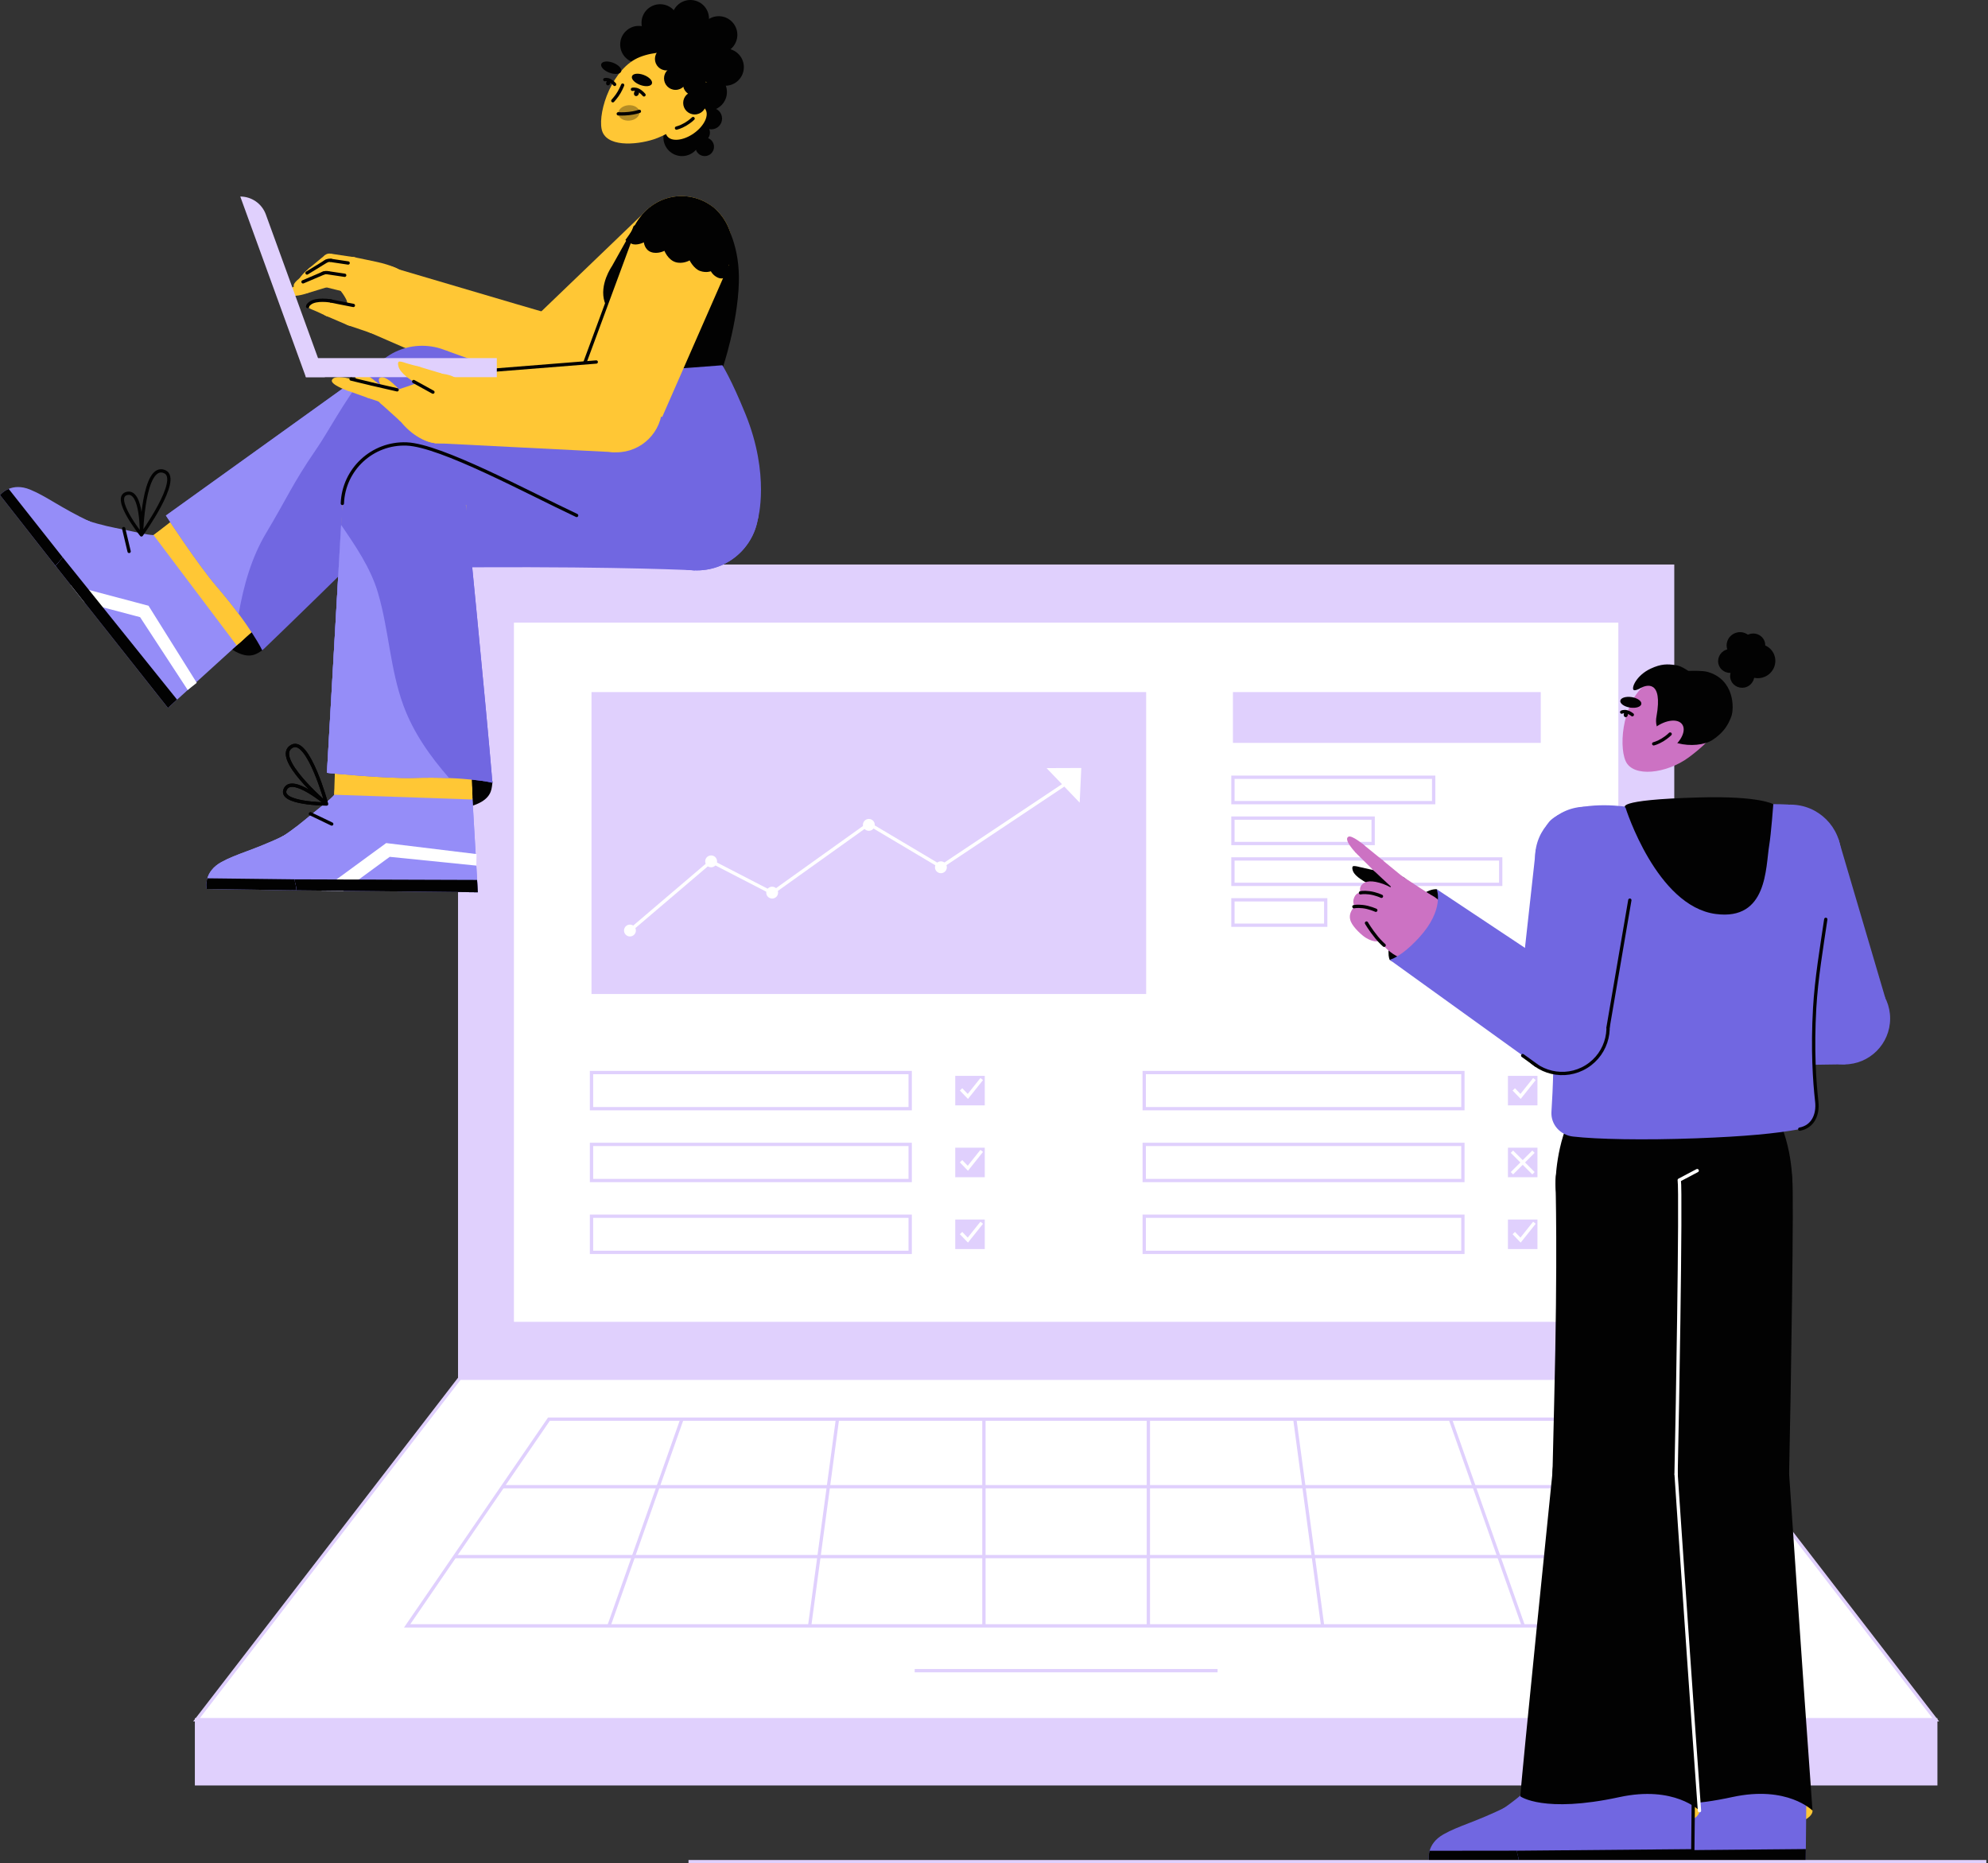 <svg xmlns="http://www.w3.org/2000/svg" id="Layer_1" viewBox="199.02 236.7 1202.96 1127.6"><rect x="199.02" y="236.7" width="1202.96" height="1127.6" fill="#333333" stroke="none"/><defs><style>.cls-1,.cls-2,.cls-3,.cls-4,.cls-5,.cls-6{fill:none;}.cls-7,.cls-8{fill:#020202;}.cls-9,.cls-10{fill:#fff;}.cls-11,.cls-12{fill:#ffc735;}.cls-13,.cls-14{fill:#cc72c3;}.cls-15,.cls-16{fill:#e0d0fd;}.cls-17{fill:#958df8;}.cls-18{fill:#7167e1;}.cls-14,.cls-10,.cls-16,.cls-12,.cls-2,.cls-3,.cls-4,.cls-5,.cls-6{stroke-width:2.00px;}.cls-14,.cls-12,.cls-2{stroke:#020202;}.cls-14,.cls-12,.cls-2,.cls-3,.cls-4{stroke-linecap:round;stroke-linejoin:round;}.cls-10,.cls-16,.cls-5{stroke:#e0d0fd;}.cls-10,.cls-16,.cls-5,.cls-6{stroke-miterlimit:10;}.cls-3,.cls-6{stroke:#fff;}.cls-4{stroke:#7167e1;}.cls-8{opacity:.3;}</style></defs><rect class="cls-16" x="477.18" y="579.32" width="733.96" height="491.47"/><rect class="cls-10" x="509.01" y="612.48" width="670.28" height="425.13"/><rect class="cls-5" x="891.4" y="885.76" width="192.83" height="21.87"/><rect class="cls-15" x="1110.49" y="886.76" width="19.87" height="19.87"/><path class="cls-9" d="m1129.36,887.76v17.87h-17.87v-17.87h17.87m2-2h-21.87v21.87h21.87v-21.87h0Z"/><polyline class="cls-6" points="1115.02 895.95 1119.13 900.21 1127.52 889.7"/><rect class="cls-5" x="891.4" y="929.24" width="192.83" height="21.87"/><rect class="cls-15" x="1110.49" y="930.24" width="19.87" height="19.87"/><path class="cls-9" d="m1129.36,931.24v17.87h-17.87v-17.87h17.87m2-2h-21.87v21.87h21.87v-21.87h0Z"/><line class="cls-6" x1="1113.91" y1="933.66" x2="1126.94" y2="946.69"/><line class="cls-6" x1="1126.94" y1="933.66" x2="1113.91" y2="946.69"/><rect class="cls-5" x="891.4" y="972.71" width="192.83" height="21.87"/><rect class="cls-15" x="1110.49" y="973.71" width="19.87" height="19.87"/><path class="cls-9" d="m1129.36,974.71v17.87h-17.87v-17.87h17.87m2-2h-21.87v21.87h21.87v-21.87h0Z"/><polyline class="cls-6" points="1115.02 982.9 1119.13 987.16 1127.52 976.65"/><rect class="cls-5" x="556.95" y="885.76" width="192.83" height="21.87"/><rect class="cls-15" x="776.04" y="886.76" width="19.87" height="19.87"/><path class="cls-9" d="m794.91,887.76v17.87h-17.87v-17.87h17.87m2-2h-21.87v21.87h21.87v-21.87h0Z"/><polyline class="cls-6" points="780.57 895.95 784.68 900.21 793.07 889.7"/><rect class="cls-5" x="556.95" y="929.24" width="192.83" height="21.87"/><rect class="cls-15" x="776.04" y="930.24" width="19.87" height="19.87"/><path class="cls-9" d="m794.91,931.24v17.87h-17.87v-17.87h17.87m2-2h-21.87v21.87h21.87v-21.87h0Z"/><polyline class="cls-6" points="780.57 939.42 784.68 943.69 793.07 933.17"/><rect class="cls-5" x="556.95" y="972.71" width="192.83" height="21.87"/><rect class="cls-15" x="776.04" y="973.71" width="19.87" height="19.87"/><path class="cls-9" d="m794.91,974.71v17.87h-17.87v-17.87h17.87m2-2h-21.87v21.87h21.87v-21.87h0Z"/><polyline class="cls-6" points="780.57 982.9 784.68 987.16 793.07 976.65"/><rect class="cls-15" x="556.95" y="655.52" width="335.62" height="182.7"/><polyline class="cls-6" points="580.21 799.82 629.33 757.96 666.29 777.06 724.77 735.25 768.46 761.23 844.16 710.76"/><circle class="cls-9" cx="580.21" cy="799.82" r="3.59"/><circle class="cls-9" cx="629.33" cy="757.96" r="3.59"/><circle class="cls-9" cx="666.26" cy="776.88" r="3.59"/><circle class="cls-9" cx="724.77" cy="735.88" r="3.59"/><circle class="cls-9" cx="768.37" cy="761.54" r="3.59"/><polygon class="cls-9" points="852.35 722.43 832.32 701.53 853.32 701.45 852.35 722.43"/><rect class="cls-15" x="945.08" y="655.52" width="186.27" height="30.75"/><rect class="cls-5" x="945.08" y="707.05" width="121.46" height="15.38"/><rect class="cls-5" x="945.08" y="731.78" width="84.85" height="15.38"/><rect class="cls-5" x="945.08" y="756.5" width="162.03" height="15.38"/><rect class="cls-5" x="945.08" y="781.23" width="56.15" height="15.38"/><polygon class="cls-10" points="1370.38 1277.44 317.93 1277.44 477.18 1070.78 1211.13 1070.78 1370.38 1277.44"/><rect class="cls-16" x="317.93" y="1277.44" width="1052.45" height="38.75"/><line class="cls-10" x1="752.52" y1="1247.72" x2="935.79" y2="1247.72"/><polygon class="cls-10" points="1242.92 1220.61 445.39 1220.61 531.19 1095.51 1157.12 1095.51 1242.92 1220.61"/><line class="cls-10" x1="503.14" y1="1136.4" x2="1185.32" y2="1136.4"/><line class="cls-10" x1="474.13" y1="1178.7" x2="1215.55" y2="1178.7"/><line class="cls-10" x1="611.68" y1="1095.51" x2="567.51" y2="1220.61"/><line class="cls-10" x1="705.78" y1="1095.51" x2="688.95" y2="1220.61"/><line class="cls-10" x1="794.4" y1="1095.51" x2="794.4" y2="1220.61"/><line class="cls-10" x1="1076.63" y1="1095.51" x2="1120.8" y2="1220.61"/><line class="cls-10" x1="982.53" y1="1095.51" x2="999.36" y2="1220.61"/><line class="cls-10" x1="893.91" y1="1095.51" x2="893.91" y2="1220.61"/><circle id="C" class="cls-11" cx="430.2" cy="418.22" r="21.11"/><polygon class="cls-11" points="429.78 399.32 414.38 401.9 415.16 410.63 430.66 409.53 429.78 399.32"/><circle id="C-2" class="cls-11" cx="430.48" cy="404.37" r="5.16"/><path class="cls-11" d="m442.47,401.04s-3.42-2.81-12.59-5.17c-2.91-.75-16.71-3.56-16.71-3.56l-9.69,18.27s6.01,7.02,5.75,9.99c-.14,1.62-1.75,8.08.07,12.86l14.16,4.8,19-37.19Z"/><circle id="C-3" class="cls-11" cx="388.37" cy="401.5" r="3.39"/><path class="cls-11" d="m390.3,404.29s-7.82,5.72-10.22,3.1c-1.84-2.01,6.12-8.48,6.12-8.48l4.1,5.38Z"/><circle id="C-4" class="cls-11" cx="398.28" cy="394.18" r="4.04"/><polygon class="cls-11" points="395.76 391.02 391.47 394.56 386.2 398.91 390.3 404.29 396.04 400.5 400.35 397.66 395.76 391.02"/><circle id="C-5" class="cls-11" cx="412.36" cy="396.94" r="4.75"/><polygon class="cls-11" points="413.18 392.31 408.56 391.63 398.97 390.2 397.17 398.07 404.13 399.79 411.06 401.5 413.18 392.31"/><circle id="C-6" class="cls-11" cx="386.75" cy="405.02" r="3.68"/><path class="cls-11" d="m388.4,408.31s-9.27,4.99-11.47,1.81c-1.68-2.44,7.86-8.21,7.86-8.21l3.61,6.41Z"/><circle id="C-7" class="cls-11" cx="398.51" cy="398.63" r="4.39"/><path id="C-8" class="cls-12" d="m402.56,396.92c-.94-2.24-3.52-3.29-5.75-2.35-2.24.94-3.29,3.52-2.35,5.75"/><polygon class="cls-11" points="396.26 394.85 391.12 398.02 384.8 401.9 388.4 408.31 395.15 405.09 400.22 402.68 396.26 394.85"/><polyline class="cls-12" points="396.26 394.85 391.12 398.02 384.8 401.9"/><circle id="C-9" class="cls-11" cx="413.81" cy="401.62" r="5.16"/><polygon class="cls-11" points="414.7 396.6 409.68 395.85 399.26 394.3 397.3 402.85 404.87 404.72 412.39 406.59 414.7 396.6"/><line class="cls-12" x1="409.68" y1="395.85" x2="399.26" y2="394.3"/><circle id="C-10" class="cls-11" cx="383.84" cy="410.63" r="3.68"/><path class="cls-11" d="m385,414.13s-9.91,3.55-11.61.08c-1.3-2.66,8.99-6.95,8.99-6.95l2.61,6.87Z"/><circle id="C-11" class="cls-11" cx="396.43" cy="406.05" r="4.39"/><path id="C-12" class="cls-12" d="m400.69,404.97c-.6-2.35-2.99-3.77-5.34-3.18s-3.77,2.99-3.18,5.34"/><polygon class="cls-11" points="394.77 401.98 389.21 404.35 382.38 407.26 385 414.13 392.15 411.95 397.51 410.31 394.77 401.98"/><polyline class="cls-12" points="394.77 401.98 389.21 404.35 382.38 407.26"/><circle id="C-13" class="cls-11" cx="411.73" cy="409.05" r="5.16"/><polygon class="cls-11" points="412.62 404.03 407.6 403.28 397.18 401.73 395.22 410.28 402.79 412.15 410.31 414.01 412.62 404.03"/><line class="cls-12" x1="407.6" y1="403.28" x2="397.18" y2="401.73"/><circle id="C-14" class="cls-11" cx="398.41" cy="423.56" r="4.8"/><path id="C-15" class="cls-12" d="m402.76,425.57c1.11-2.41.06-5.26-2.35-6.37-2.41-1.11-5.26-.06-6.37,2.35"/><path class="cls-11" d="m396.36,427.9s-5.52-2.7-7.65-3.52c-.97-.37-3.53-1.35-3.55-2.17-.02-.7.67-1.35,1.49-1.99,3.78-2.95,12.43-1.42,12.43-1.42l-2.71,9.1Z"/><path class="cls-12" d="m385.16,422.21c-.02-.7.67-1.35,1.49-1.99,3.78-2.95,12.43-1.42,12.43-1.42"/><circle id="C-16" class="cls-11" cx="411.9" cy="427.73" r="6.26"/><polygon class="cls-11" points="412.85 421.54 408.59 420.7 399.81 418.97 396.29 427.84 409.31 433.43 412.85 421.54"/><polyline class="cls-12" points="412.85 421.54 408.59 420.7 399.81 418.97"/><polygon class="cls-11" points="542.22 429.68 523.07 424.1 510.91 420.56 440.41 399.75 422.07 437.67 523.61 481.88 542.22 429.68"/><circle id="C-17" class="cls-11" cx="534.24" cy="456.28" r="27.77"/><polygon class="cls-11" points="551.85 477.75 632.46 408.38 591.28 363.01 514.93 436.34 551.85 477.75"/><circle id="C-18" class="cls-11" cx="611.42" cy="386.07" r="30.67"/><path class="cls-7" d="m564.89,419.48c2.9,8.91,8.43,13.61,8.43,13.61l10.31,29.95,52.7-3.75s9.08-26.65,9.78-51.66c.58-20.62-6.26-34.91-12.53-42.48-4.28-5.16-12.05-8.57-19.4-9.32-2.87-.29-4.69-.13-6.71.15-10.48,1.42-19.13,7.78-24.1,16.68l-13.86,24.77-.21.38s-7.85,11.1-4.41,21.69Z"/><circle id="C-19" class="cls-7" cx="610" cy="461.39" r="26.42"/><path class="cls-7" d="m309.02,596.73c-6.97-9.65-28.92-29.85-17.08-36.21,11.84-6.37,36.34-5.34,52.03,16.22,15.69,21.56,18.64,50.83,13.76,53.55-4.88,2.72-14.36,13.96-48.72-33.56Z"/><path class="cls-17" d="m256.7,581.72c-7.55,5.92-18.43,4.64-24.39-2.95-5.92-7.55-4.6-18.47,2.95-24.39,7.55-5.92,18.47-4.6,24.39,2.95,5.92,7.55,4.6,18.47-2.95,24.39Z"/><path class="cls-17" d="m263.01,571.47c.96-4.8-.1-9.98-3.36-14.14-5.92-7.55-16.84-8.87-24.39-2.95-.16.12-.55.2-.47.38,8.92,18.2,25.68,16.91,28.21,16.71Z"/><path id="C-20" class="cls-17" d="m252.61,576.51c-4.67,3.66-11.4,2.87-15.08-1.82-3.66-4.67-2.84-11.42,1.82-15.08,4.67-3.66,11.42-2.84,15.08,1.82,3.66,4.67,2.84,11.42-1.82,15.08Z"/><path class="cls-17" d="m232.75,578.92c-.08.06-.14.11-.2.15l-33.53-42.75s1.78-2.33,5.25-3.77c3.05-1.27,7.41-1.86,13.01.44,9.96,4.08,17.67,10.55,36.6,19.6-2.52,3.45-11.18,14.86-16.77,21.55-1.98,2.38-3.57,4.15-4.36,4.78Z"/><path class="cls-7" d="m232.75,578.92c-.08.06-.14.11-.2.15l-33.53-42.75s1.78-2.33,5.25-3.77l32.84,41.59c-1.98,2.38-3.57,4.15-4.36,4.78Z"/><circle id="C-21" class="cls-11" cx="317.23" cy="593.77" r="41.77"/><path class="cls-17" d="m342.94,626.69l-42.29,38.44-50.52-63.85-8.28-10.47-9.3-11.75c2.32-1.48,18.67-24.92,18.66-27.53,9.45,3.17,16.48,4.41,22.03,5.54,8.73,1.78,14.18,3.23,18.7,3.45,9.46.45,51,66.17,51,66.17Z"/><polygon class="cls-9" points="318.08 649.92 312.61 654.26 283.79 610.18 250.13 601.28 241.85 590.81 288.89 603.27 318.08 649.92"/><line class="cls-2" x1="277.15" y1="570.4" x2="273.87" y2="556.57"/><path class="cls-7" d="m236.91,573.88c-2.08,2.76-3.73,4.78-4.36,5.18l9.3,11.75,8.28,10.47,50.52,63.85,5.5-5.06-69.24-86.18Z"/><path class="cls-2" d="m284.6,560.39s24.32-33.75,14.11-38.24c-13.03-5.72-14.11,38.24-14.11,38.24,0,0,.62-27.42-8.79-25.08-9.41,2.35,8.79,25.08,8.79,25.08h0Z"/><circle class="cls-1" cx="317.23" cy="593.77" r="41.77"/><circle id="C-22" class="cls-18" cx="454.45" cy="483.4" r="37.45"/><path class="cls-11" d="m291.94,560.52c47.48-37.08,140.1-107.13,140.1-107.13l46.33,58.85s-45.9,36.5-113.45,95.23c-7.41,6.44-15.02,13.07-22.7,19.78l-50.28-66.73Z"/><path class="cls-18" d="m357.74,630.29c33.23-31.76,120.63-118.05,120.63-118.05,0,0-10.18-16.44-20.33-29.64-12.17-15.83-26-29.21-26-29.21l-132.65,95.29s19.34,29.59,30.52,42.64c21.12,24.63,27.82,38.98,27.82,38.98Z"/><path class="cls-17" d="m360.22,558.99c12.08-20.17,16.29-30.29,29.55-49.52,8.85-12.84,15.14-26.39,31.68-48.47l-122.06,87.68s19.34,29.59,30.52,42.64c5.42,6.32,9.88,11.95,13.53,16.85,3.03-17.2,7.69-34,16.77-49.17Z"/><circle id="C-23" class="cls-18" cx="620.7" cy="544.42" r="37.45"/><path class="cls-18" d="m445.48,505.39c51.77-.1,171.86.49,177.82,1.67l-3.69,74.8s-42.36-2.28-131.87-1.86c-9.82.05-35.76.1-45.96.17l3.7-74.79Z"/><path class="cls-17" d="m395.69,758.38c-.14,9.59-7.98,17.25-17.63,17.11-9.59-.15-17.25-8.04-17.11-17.63.15-9.59,8.04-17.25,17.63-17.11,9.59.15,17.25,8.04,17.11,17.63Z"/><path class="cls-17" d="m391.69,747.03c-3.13-3.77-7.82-6.21-13.11-6.29-9.59-.15-17.49,7.51-17.63,17.11,0,.2-.19.56,0,.6,19.76,4.51,29.3-9.33,30.73-11.42Z"/><path id="C-24" class="cls-17" d="m389.06,758.28c-.09,5.93-4.94,10.67-10.91,10.58-5.93-.09-10.67-4.97-10.58-10.91.09-5.93,4.97-10.67,10.91-10.58,5.93.09,10.67,4.97,10.58,10.91Z"/><path class="cls-17" d="m378.45,775.23c0,.1,0,.18-.01.25l-54.32-.81s-.69-2.85.37-6.45c.93-3.17,3.22-6.93,8.52-9.84,9.44-5.18,19.32-7.1,38.26-16.13,1.1,4.13,4.52,18.04,6.21,26.59.6,3.03.98,5.39.97,6.4Z"/><path class="cls-7" d="m378.45,775.23c0,.1,0,.18-.01.25l-54.32-.81s-.69-2.85.37-6.45l52.99.62c.6,3.03.98,5.39.97,6.4Z"/><path class="cls-7" d="m440.26,727.14c-11.89-.64-41.39,3.71-38.89-9.5,2.5-13.21,18.71-31.61,45.34-30.25,26.63,1.36,51.24,17.47,50.28,22.98-.96,5.5,1.82,19.95-56.73,16.77Z"/><circle id="C-25" class="cls-11" cx="443.12" cy="718.9" r="41.77"/><path class="cls-17" d="m484.89,719.61l3.29,57.05-81.42-.87-13.34-.15-14.98-.16c.3-2.73-7.64-30.19-9.67-31.82,8.41-5.35,13.79-10.04,18.16-13.64,6.87-5.67,11.43-8.99,14.44-12.37,6.3-7.08,83.52,1.97,83.52,1.97Z"/><polygon class="cls-9" points="487.32 753.55 487.25 760.53 434.85 755.22 406.76 775.79 393.42 775.64 432.69 746.9 487.32 753.55"/><line class="cls-2" x1="399.75" y1="735.36" x2="386.93" y2="729.21"/><path class="cls-7" d="m377.15,768.83c.84,3.35,1.37,5.91,1.28,6.65l14.98.16,13.34.15,81.42.87-.48-7.46-110.55-.36Z"/><path class="cls-2" d="m396.66,723.27s-10.95-40.14-20.86-35.02c-12.65,6.53,20.86,35.02,20.86,35.02,0,0-20.93-17.73-25.02-8.94-4.09,8.79,25.02,8.94,25.02,8.94h0Z"/><circle class="cls-1" cx="443.12" cy="718.9" r="41.77"/><circle id="C-26" class="cls-18" cx="443.61" cy="542.79" r="37.45"/><path class="cls-11" d="m401.37,717.64c1.03-60.23,4.82-176.3,4.82-176.3l74.89.99s-.49,58.64,2.69,148.1c.35,9.81.72,19.9,1.11,30.09l-83.51-2.88Z"/><path class="cls-18" d="m496.99,710.37c-3.79-45.81-15.91-168.03-15.91-168.03,0,0-19.18-2.43-35.83-2.84-19.97-.49-39.06,1.84-39.06,1.84l-9.34,163.06s35.16,3.57,52.34,3.08c32.44-.93,47.8,2.88,47.8,2.88Z"/><path class="cls-17" d="m443.12,663.6c-8.09-22.07-8.78-45.8-15.4-68.2-4.42-14.96-13.45-28.14-22.28-41.04l-8.59,150.04s35.16,3.57,52.34,3.08c8.32-.24,15.51-.16,21.61.08-11.46-13.17-21.6-27.37-27.68-43.96Z"/><circle id="C-27" class="cls-18" cx="620.7" cy="544.42" r="37.45"/><path class="cls-18" d="m468.78,448.79c48.79,17.3,161.71,58.2,166.93,61.31l-28.61,69.21s-39.13-16.38-123.58-46.05c-9.26-3.25-33.72-11.92-43.35-15.28l28.61-69.2Z"/><path class="cls-17" d="m395.69,758.38c-.14,9.59-7.98,17.25-17.63,17.11-9.59-.15-17.25-8.04-17.11-17.63.15-9.59,8.04-17.25,17.63-17.11,9.59.15,17.25,8.04,17.11,17.63Z"/><path class="cls-17" d="m391.69,747.03c-3.13-3.77-7.82-6.21-13.11-6.29-9.59-.15-17.49,7.51-17.63,17.11,0,.2-.19.56,0,.6,19.76,4.51,29.3-9.33,30.73-11.42Z"/><path id="C-28" class="cls-17" d="m389.06,758.28c-.09,5.93-4.94,10.67-10.91,10.58-5.93-.09-10.67-4.97-10.58-10.91.09-5.93,4.97-10.67,10.91-10.58,5.93.09,10.67,4.97,10.58,10.91Z"/><path class="cls-17" d="m378.45,775.23c0,.1,0,.18-.01.25l-54.32-.81s-.69-2.85.37-6.45c.93-3.17,3.22-6.93,8.52-9.84,9.44-5.18,19.32-7.1,38.26-16.13,1.1,4.13,4.52,18.04,6.21,26.59.6,3.03.98,5.39.97,6.4Z"/><path class="cls-7" d="m378.45,775.23c0,.1,0,.18-.01.25l-54.32-.81s-.69-2.85.37-6.45l52.99.62c.6,3.03.98,5.39.97,6.4Z"/><circle id="C-29" class="cls-11" cx="443.12" cy="718.9" r="41.77"/><path class="cls-17" d="m484.89,719.61l3.29,57.05-81.42-.87-13.34-.15-14.98-.16c.3-2.73-7.64-30.19-9.67-31.82,8.41-5.35,13.79-10.04,18.16-13.64,6.87-5.67,11.43-8.99,14.44-12.37,6.3-7.08,83.52,1.97,83.52,1.97Z"/><polygon class="cls-9" points="487.32 753.55 487.25 760.53 434.85 755.22 406.76 775.79 393.42 775.64 432.69 746.9 487.32 753.55"/><line class="cls-2" x1="399.75" y1="735.36" x2="386.93" y2="729.21"/><path class="cls-7" d="m377.15,768.83c.84,3.35,1.37,5.91,1.28,6.65l14.98.16,13.34.15,81.42.87-.48-7.46-110.55-.36Z"/><path class="cls-2" d="m396.66,723.27s-10.95-40.14-20.86-35.02c-12.65,6.53,20.86,35.02,20.86,35.02,0,0-20.93-17.73-25.02-8.94-4.09,8.79,25.02,8.94,25.02,8.94h0Z"/><circle class="cls-1" cx="443.12" cy="718.9" r="41.77"/><circle id="C-30" class="cls-18" cx="443.61" cy="542.79" r="37.45"/><path class="cls-11" d="m401.37,717.64c1.03-60.23,4.82-176.3,4.82-176.3l74.89.99s-.49,58.64,2.69,148.1c.35,9.81.72,19.9,1.11,30.09l-83.51-2.88Z"/><path class="cls-18" d="m496.99,710.37c-3.79-45.81-15.91-168.03-15.91-168.03,0,0-19.18-2.43-35.83-2.84-19.97-.49-39.06,1.84-39.06,1.84l-9.34,163.06s35.16,3.57,52.34,3.08c32.44-.93,47.8,2.88,47.8,2.88Z"/><path class="cls-17" d="m443.12,663.6c-8.09-22.07-8.78-45.8-15.4-68.2-4.42-14.96-13.45-28.14-22.28-41.04l-8.59,150.04s35.16,3.57,52.34,3.08c8.32-.24,15.51-.16,21.61.08-11.46-13.17-21.6-27.37-27.68-43.96Z"/><circle id="C-31" class="cls-1" cx="610" cy="461.39" r="26.42"/><path class="cls-18" d="m657.62,550.95s7.51-26.71-7.48-63.61c-8.68-21.37-14.02-29.6-14.02-29.6l-52.53,4s-1.26,11.85-1.02,37.38c.24,26.06.73,43.47.73,43.47l74.33,8.36Z"/><circle class="cls-1" cx="443.61" cy="542.79" r="37.45"/><path class="cls-2" d="m547.95,548.63c-30.01-14.12-82.23-42.47-102.9-43.26-20.67-.8-38.07,15.31-38.87,35.98"/><g id="Artwork_4"><circle id="C-32" class="cls-7" cx="598.56" cy="307.18" r="7.19"/><circle class="cls-7" cx="626.85" cy="282.12" r="11.27"/><circle class="cls-7" cx="611.4" cy="275.97" r="11.27"/><circle class="cls-7" cx="627.62" cy="292.39" r="11.27"/><circle class="cls-7" cx="612.72" cy="304.29" r="11.27"/><circle class="cls-7" cx="598.82" cy="261.2" r="11.27"/><circle class="cls-7" cx="585.57" cy="263.64" r="11.27"/><circle class="cls-7" cx="572.29" cy="307.54" r="5.63"/><circle class="cls-7" cx="611.72" cy="319.89" r="11.27"/><circle class="cls-7" cx="622.47" cy="268.02" r="11.27"/><circle class="cls-7" cx="637.87" cy="277.33" r="11.27"/><circle class="cls-7" cx="616.78" cy="247.97" r="11.27"/><circle class="cls-7" cx="633.93" cy="257.77" r="11.27"/><circle class="cls-7" cx="598.47" cy="250.52" r="11.27"/><circle class="cls-7" cx="622.99" cy="316.97" r="5.63"/><circle class="cls-7" cx="625.45" cy="325.53" r="5.63"/><circle class="cls-7" cx="629.44" cy="308.45" r="6.52"/><circle class="cls-7" cx="611.47" cy="262.65" r="9.91"/><path class="cls-11" d="m629.89,285.35c-3.48-15.68-26.95-20.7-43.65-14.14-16.7,6.56-25.41,32.69-23.16,43.65,2.25,10.96,20.49,9.73,31.56,6.15,11.07-3.59,38.73-19.98,35.25-35.66Z"/><ellipse class="cls-7" cx="584.16" cy="292.95" rx="1.9" ry="1.48" transform="translate(102.58 734.71) rotate(-69.16)"/><path class="cls-2" d="m588.72,294.12s-1.42-1.82-3.41-2.82c-1.89-.95-3.59-.54-3.59-.54"/><ellipse class="cls-7" cx="567.07" cy="286.78" rx="1.61" ry="1.26" transform="translate(97.35 714.76) rotate(-69.16)"/><path class="cls-2" d="m570.95,287.77s-1.21-1.55-2.9-2.4-3.05-.46-3.05-.46"/><path class="cls-2" d="m575.79,288.22s-.72,1.84-2.1,4.3c-1.38,2.46-3.84,5.15-3.84,5.15"/><ellipse class="cls-7" cx="587.48" cy="285.08" rx="3.21" ry="6.44" transform="translate(112.98 733.7) rotate(-69.28)"/><ellipse class="cls-7" cx="568.87" cy="277.69" rx="3.21" ry="6.44" transform="translate(107.88 711.51) rotate(-69.28)"/><ellipse class="cls-8" cx="579.56" cy="305.04" rx="6.44" ry="4.67" transform="translate(-23.63 49.88) rotate(-4.83)"/><path class="cls-2" d="m585.92,304.08s-2.77.96-6.36,1.33c-3.59.38-6.42.17-6.42.17"/><ellipse class="cls-11" cx="614.2" cy="310.8" rx="14.14" ry="8.04" transform="translate(-66.98 409.96) rotate(-35.12)"/><path class="cls-2" d="m618.42,308.45s-1.76,1.76-4.7,3.5c-2.86,1.69-5.34,2.27-5.34,2.27"/><circle class="cls-7" cx="619.39" cy="298.99" r="6.97"/><circle class="cls-7" cx="627.62" cy="293.39" r="6.97"/><circle class="cls-7" cx="630.19" cy="280.64" r="6.97"/><circle class="cls-7" cx="622.47" cy="276.87" r="6.97"/><circle class="cls-7" cx="612.31" cy="277.69" r="6.97"/><circle class="cls-7" cx="619.27" cy="287.61" r="6.97"/><circle class="cls-7" cx="607.8" cy="284.12" r="6.97"/><circle class="cls-7" cx="609.83" cy="273.67" r="6.97"/><circle class="cls-7" cx="615.58" cy="270.72" r="6.97"/><circle class="cls-7" cx="602.3" cy="272.35" r="6.97"/></g><circle id="C-33" class="cls-7" cx="611.42" cy="386.07" r="30.67"/><polygon class="cls-11" points="599.72 489.04 640.09 396.96 583.24 374.11 546.55 473.41 599.72 489.04"/><path class="cls-7" d="m640.26,396.25l-1.73,8.02s-2.36,1.82-5.33.36c-2.97-1.46-4.02-3.79-4.02-3.79,0,0-2.77,1.15-6.55-.17-3.78-1.31-6.32-6.39-6.32-6.39,0,0-4.25,2.48-8.71.99-4.46-1.49-6.53-6.79-6.53-6.79,0,0-4.07,2.17-8.05.77-3.98-1.39-4.4-5.9-4.4-5.9,0,0-4.24,2.19-7.33.88-3.09-1.32-3.82-2.29-3.82-2.29l5.87-8.23s15.94,2.11,33.39,9.7c17.45,7.59,23.52,12.84,23.52,12.84Z"/><line class="cls-12" x1="583.24" y1="374.11" x2="546.55" y2="473.41"/><polygon class="cls-11" points="569.94 454.96 550.06 456.58 537.43 457.6 509.3 459.6 499.73 460.28 464.82 462.77 462.05 504.85 510.52 507.3 550.14 509.3 571.16 510.36 569.94 454.96"/><line class="cls-12" x1="559.82" y1="455.77" x2="471.7" y2="462.79"/><circle id="C-34" class="cls-11" cx="571.97" cy="482.66" r="27.77"/><polygon class="cls-11" points="441.12 491.49 429.53 481.02 434.89 474.08 447.36 483.36 441.12 491.49"/><circle id="C-35" class="cls-11" cx="444.43" cy="487.61" r="5.16"/><circle id="C-36" class="cls-11" cx="432.4" cy="477.7" r="4.39"/><polygon class="cls-11" points="429.43 480.94 419.64 471.69 424.48 466.15 434.89 474.08 429.43 480.94"/><circle id="C-37" class="cls-11" cx="422.18" cy="469.03" r="3.68"/><path class="cls-11" d="m424.48,466.15s-8.06-6.77-10.86-4.11c-2.14,2.04,6.02,9.65,6.02,9.65l4.84-5.54Z"/><polygon class="cls-11" points="452.23 498.13 442.09 486.27 448.3 480.07 459.47 490.88 452.23 498.13"/><circle id="C-38" class="cls-11" cx="456.02" cy="494.71" r="5.16"/><circle id="C-39" class="cls-11" cx="445.36" cy="483.34" r="4.39"/><polygon class="cls-11" points="442 486.17 433.48 475.74 438.99 470.87 448.3 480.07 442 486.17"/><circle id="C-40" class="cls-11" cx="436.34" cy="473.43" r="3.68"/><path class="cls-11" d="m438.99,470.87s-7.12-7.75-10.24-5.47c-2.39,1.75,4.73,10.34,4.73,10.34l5.51-4.87Z"/><circle id="C-41" class="cls-11" cx="410.52" cy="469.63" r="3.68"/><path class="cls-11" d="m411.46,466.07s-10.1-2.96-11.59.61c-1.14,2.73,9.39,6.41,9.39,6.41l2.2-7.02Z"/><path class="cls-15" d="m384.12,464.95h11.53s-35.77-98.48-35.77-98.48c-2.36-6.51-8.55-10.84-15.47-10.84h0l39.71,109.32Z"/><rect class="cls-15" x="436.12" y="401.42" width="11.53" height="115.53" transform="translate(901.07 17.3) rotate(90)"/><path class="cls-11" d="m463.07,504.97s-7.94-.36-16.26-7.62c-9.2-8.03-9.93-14.78-9.93-14.78l2.45-9.95s9.17-3.08,9.19-3.08c1.61-.28,11.22-6.39,11.22-6.39l12.68,1.17-9.35,40.66Z"/><circle id="C-42" class="cls-11" cx="423.36" cy="473.45" r="4.39"/><polygon class="cls-11" points="421.94 477.61 409.26 473.08 411.46 466.07 418.73 467.82 424.18 469.13 421.94 477.61"/><polyline class="cls-2" points="411.46 466.07 418.73 467.82 424.18 469.13"/><circle id="C-43" class="cls-11" cx="438.36" cy="477.68" r="5.16"/><polygon class="cls-11" points="436.89 482.57 422.07 477.65 424.18 469.13 431.78 470.88 439.33 472.61 436.89 482.57"/><polyline class="cls-2" points="424.18 469.13 431.78 470.88 439.33 472.61"/><circle id="C-44" class="cls-11" cx="451.22" cy="463.17" r="4.8"/><path class="cls-11" d="m452.44,458.53s-5.96-1.47-8.13-2.22c-.98-.34-3.57-1.23-4.12-.62-.47.52-.35,1.47-.14,2.48,1,4.69,8.62,9.07,8.62,9.07l3.77-8.72Z"/><circle id="C-45" class="cls-11" cx="464.7" cy="483.92" r="21.11"/><circle id="C-46" class="cls-11" cx="464.23" cy="468.64" r="6.26"/><polygon class="cls-11" points="460.99 474 457.18 471.9 449.35 467.59 452.35 458.53 465.92 462.61 460.99 474"/><polyline class="cls-2" points="460.99 474 457.18 471.9 449.35 467.59"/><path class="cls-11" d="m1250.93,1344.65c47.22-1.17,44.85-12.23,44.85-12.23,0,0-1.41-19.3-53.81-15.09-52.4,4.21-51.18,17.28-51.18,17.28,0,0-5.3,11.67,60.13,10.04Z"/><path class="cls-7" d="m1203.56,1345.93c-.02,9.59-7.76,17.35-17.41,17.33-9.59-.02-17.35-7.82-17.33-17.41.02-9.59,7.82-17.35,17.41-17.33,9.59.02,17.35,7.82,17.33,17.41Z"/><path class="cls-18" d="m1199.41,1334.63c-3.18-3.73-7.9-6.1-13.19-6.12-9.59-.02-17.39,7.74-17.41,17.33,0,.2-.18.56.01.6,19.82,4.26,29.18-9.71,30.58-11.82Z"/><path id="C-47" class="cls-18" d="m1196.93,1345.91c-.01,5.93-4.8,10.73-10.77,10.72-5.93-.01-10.73-4.84-10.72-10.77.01-5.93,4.84-10.73,10.77-10.72s10.73,4.84,10.72,10.77Z"/><path class="cls-18" d="m1186.53,1363c0,.1,0,.18,0,.25l-54.33-.12s-.72-2.84.29-6.46c.89-3.18,3.13-6.97,8.4-9.95,9.37-5.3,19.22-7.35,38.05-16.62,1.15,4.11,4.75,17.98,6.55,26.51.64,3.02,1.05,5.37,1.05,6.38Z"/><path class="cls-2" d="m1132.49,1356.67c.89-3.18,3.13-6.97,8.4-9.95,9.37-5.3,19.22-7.35,38.05-16.62"/><path class="cls-7" d="m1186.53,1363c0,.1,0,.18,0,.25l-54.33-.12s-.72-2.84.29-6.46l52.99-.06c.64,3.02,1.05,5.37,1.05,6.38Z"/><circle id="C-48" class="cls-18" cx="1250.48" cy="1305.84" r="41.77"/><path class="cls-18" d="m1292.25,1305.94l-.57,57.09-76.82.16-13.34.02-14.98.03c.27-2.74-6.42-28.76-7.6-33.14,7.02-4.96,8.27-6.5,12.41-10.36,5.8-5.41,10.31-12.08,14-18.02,4.99-8.05,7.03-13.01,7.03-13.01l79.89,17.22Z"/><path class="cls-2" d="m1178.93,1330.1c7.02-4.96,8.27-6.5,12.41-10.36,5.8-5.41,10.31-12.08,14-18.02"/><line class="cls-2" x1="1207.33" y1="1322.86" x2="1194.43" y2="1316.87"/><path class="cls-7" d="m1185.16,1356.62c.89,3.34,1.44,5.89,1.37,6.63l14.98-.03,13.34-.02,76.82-.16.07-7.36-106.6.95Z"/><circle id="C-49" class="cls-7" cx="1244.19" cy="1129.74" r="37.45"/><path id="C-50" class="cls-4" d="m1245.3,1167.18c-20.68.62-37.94-15.65-38.55-36.32-.62-20.68,15.65-37.94,36.32-38.55"/><path class="cls-7" d="m1295.79,1332.42c-5.86-80.63-14.16-203.79-14.16-203.79l-74.9.32s-3.98,38.97-8.33,82.08c-5.12,50.73-10.75,107.2-11.01,112.7,0,0,14.06,10.41,59.92.47,33.36-7.23,48.48,8.22,48.48,8.22Z"/><path class="cls-4" d="m1206.73,1128.95s-3.98,38.97-8.33,82.08c-5.12,50.73-10.75,107.2-11.01,112.7"/><circle id="C-51" class="cls-7" cx="1246.14" cy="952.66" r="37.45"/><path class="cls-7" d="m1281.63,1128.63c1.14-51.75,2.98-171.84,1.92-177.82l-74.88,1.8s1.44,42.79-.79,132.27c-.24,9.81-.82,35.75-1.1,45.95l74.84-2.19Z"/><path class="cls-4" d="m1206.78,1130.82c.28-10.19.86-36.13,1.1-45.95,2.22-89.48.79-132.27.79-132.27l-9.25-4.13"/><path class="cls-11" d="m1182.54,1344.7c47.22-1.17,44.85-12.23,44.85-12.23,0,0-1.41-19.3-53.81-15.09-52.4,4.21-51.18,17.28-51.18,17.28,0,0-5.3,11.67,60.13,10.04Z"/><circle class="cls-1" cx="1213.14" cy="874.81" r="30.35"/><path class="cls-7" d="m1283.56,953.81s.87-27.12-13.23-48.85c-14.1-21.73-27.23-30.15-27.23-30.15h-60.69s-15.98,7.75-31.1,34.17c-10.97,19.17-11.03,43.67-11.03,43.67l143.28,1.16Z"/><path class="cls-7" d="m1135.16,1345.97c-.02,9.59-7.76,17.35-17.41,17.33-9.59-.02-17.35-7.82-17.33-17.41.02-9.59,7.82-17.35,17.41-17.33,9.59.02,17.35,7.82,17.33,17.41Z"/><path class="cls-18" d="m1131.02,1334.68c-3.18-3.73-7.9-6.1-13.19-6.12-9.59-.02-17.39,7.74-17.41,17.33,0,.2-.18.56.01.6,19.82,4.26,29.18-9.71,30.58-11.82Z"/><path id="C-52" class="cls-18" d="m1128.54,1345.96c-.01,5.93-4.8,10.73-10.77,10.72-5.93-.01-10.73-4.84-10.72-10.77.01-5.93,4.84-10.73,10.77-10.72,5.93.01,10.73,4.84,10.72,10.77Z"/><path class="cls-18" d="m1118.14,1363.04c0,.1,0,.18,0,.25l-54.33-.12s-.72-2.84.29-6.46c.89-3.18,3.13-6.97,8.4-9.95,9.37-5.3,19.22-7.35,38.05-16.62,1.15,4.11,4.75,17.98,6.55,26.51.64,3.02,1.05,5.37,1.05,6.38Z"/><path class="cls-7" d="m1118.14,1363.04c0,.1,0,.18,0,.25l-54.33-.12s-.72-2.84.29-6.46l52.99-.06c.64,3.02,1.05,5.37,1.05,6.38Z"/><circle id="C-53" class="cls-18" cx="1182.09" cy="1305.89" r="41.77"/><path class="cls-18" d="m1223.86,1305.98l-.39,38.47-.19,18.62-76.82.16-13.34.02-14.98.03c.27-2.74-8.02-30.09-10.07-31.69,7.02-4.96,10.75-7.95,14.89-11.81,5.8-5.41,10.31-12.08,14-18.02,4.99-8.05,7.03-13.01,7.03-13.01l79.89,17.22Z"/><polyline class="cls-2" points="1223.86 1305.98 1223.47 1344.46 1223.29 1363.08"/><line class="cls-2" x1="1138.93" y1="1322.9" x2="1126.04" y2="1316.92"/><path class="cls-7" d="m1116.76,1356.66c.89,3.34,1.44,5.89,1.37,6.63l14.98-.03,13.34-.02,76.82-.16.07-7.36-106.6.95Z"/><circle id="C-54" class="cls-7" cx="1175.79" cy="1129.79" r="37.45"/><path id="C-55" class="cls-3" d="m1174.68,1092.35c20.68-.62,37.94,15.65,38.55,36.32.62,20.68-15.65,37.94-36.32,38.55"/><path class="cls-7" d="m1227.39,1332.47c-2.1-28.9-4.52-63.26-6.75-95.46-4-57.64-7.41-108.34-7.41-108.34l-74.9.32s-18.86,184.6-19.34,194.79c0,0,14.06,10.41,59.92.47,33.36-7.23,48.48,8.22,48.48,8.22Z"/><path class="cls-3" d="m1227.39,1332.47c-2.1-28.9-4.52-63.26-6.75-95.46-4-57.64-7.41-108.34-7.41-108.34"/><circle id="C-56" class="cls-7" cx="1177.74" cy="952.71" r="37.45"/><path class="cls-7" d="m1213.23,1128.67c.51-22.94,1.15-59.3,1.62-93.2.59-42.59.9-81.29.3-84.62l-74.88,1.8s1.44,42.79-.79,132.27c-.24,9.81-.82,35.75-1.1,45.95l74.84-2.19Z"/><path class="cls-3" d="m1213.23,1128.67c.51-22.94,1.15-59.3,1.62-93.2.59-42.59.9-81.29.3-84.62l10.87-5.74"/><path class="cls-7" d="m1043.36,798.9c-6.46,12.6-3.44,18.61-3.44,18.61,0,0,9.57,8.28,24.16-12.36,14.59-20.65,4.33-30.33,4.33-30.33,0,0-11.77-1.81-25.04,24.08Z"/><g id="Artwork_28"><circle id="C-57" class="cls-7" cx="1031.93" cy="768.53" r="4.8"/><path class="cls-7" d="m1032.83,763.81s-8.9-1.84-11.11-2.43c-1.01-.27-3.65-.97-4.15-.32-.43.56-.25,1.49.04,2.48,1.33,4.6,12.08,9.23,12.08,9.23l3.14-8.96Z"/><circle id="C-58" class="cls-7" cx="1045.31" cy="773.06" r="6.26"/><polygon class="cls-7" points="1042.45 778.63 1038.51 776.81 1030.39 773.07 1032.73 763.82 1046.56 766.92 1042.45 778.63"/><circle id="C-59" class="cls-13" cx="1055.4" cy="797.1" r="21.11"/><path class="cls-13" d="m1037.13,778.51c.09.02.2.04.29.06.09.02-.02,0-.29-.04-1.94,8.5-7.86,20.92-7.86,20.92,0,0,7.42,14.14,18.66,17.38,7.67,2.21,15.63-.26,15.63-.26l1.04-38.48s-9.04-5.74-16.97-11.03c-2.44.92-9.84,8.59-10.49,11.44Z"/><circle id="C-60" class="cls-13" cx="1022.15" cy="750.65" r="3.43"/><path class="cls-13" d="m1024.31,747.99s-7.22-5.99-9.3-4.97c-3.42,1.68,4.45,9.77,4.45,9.77l4.85-4.8Z"/><circle id="C-61" class="cls-13" cx="1032.94" cy="760.38" r="4.13"/><polygon class="cls-13" points="1030.1 763.36 1025.96 759.27 1019.98 753.35 1024.5 748.2 1035.66 757.26 1030.1 763.36"/><circle id="C-62" class="cls-13" cx="1044.97" cy="770.88" r="4.64"/><polygon class="cls-13" points="1041.79 774.25 1034.13 767.15 1030.1 763.36 1035.33 757.02 1047.7 767.14 1041.79 774.25"/><path class="cls-13" d="m1044.6,776.75s-2.37-2.32-6.18-4.11c-.72-.34-1.53-.68-2.43-1-.69-.25-1.42-.48-2.22-.71-6.66-1.88-9.78-.45-11.27,1.95-1.01,1.62-.25,4.12-.25,4.12,0,0-2.33-.47-3.74,2.72-1.5,3.39.33,5.5.33,5.5,0,0-4.64,3.88-2.4,9.21,1.53,3.64,6.7,8.35,9.08,9.8,5.18,3.17,9.68,2.64,7.61-.16s11.48-27.33,11.48-27.33Z"/><path class="cls-2" d="m1022.25,777s1.85-.46,5.25-.04c4.13.52,7.46,2.14,7.46,2.14"/><path class="cls-2" d="m1018.28,785.38s1.91-.42,5.32-.05c4,.43,7.94,2.23,7.94,2.23"/><path class="cls-2" d="m1036.58,808.75s-2.33-2.04-4.5-4.69c-3.91-4.79-6.17-8.76-6.17-8.76"/></g><circle id="C-63" class="cls-13" cx="1206.09" cy="856.82" r="21.11"/><polygon class="cls-13" points="1198.22 839.63 1185.1 848.1 1189.27 855.81 1203.08 848.66 1198.22 839.63"/><circle id="C-64" class="cls-13" cx="1200.87" cy="844" r="5.16"/><path class="cls-13" d="m1210.56,836.19s-4.25-1.22-13.6.24c-2.97.46-16.75,3.34-16.75,3.34l-1.66,20.61s8.3,4.07,9.23,6.9c.51,1.55,1.59,8.11,5.16,11.78l14.9-1.19,2.73-41.68Z"/><circle id="C-65" class="cls-13" cx="1161.06" cy="858.03" r="3.39"/><path class="cls-13" d="m1163.94,859.83s-4.91,8.35-8.16,6.89c-2.49-1.11,2.26-10.21,2.26-10.21l5.9,3.32Z"/><circle id="C-66" class="cls-13" cx="1167.27" cy="847.38" r="4.04"/><polygon class="cls-13" points="1163.7 845.48 1161.16 850.43 1158.04 856.51 1163.94 859.83 1167.71 854.07 1170.54 849.76 1163.7 845.48"/><circle id="C-67" class="cls-13" cx="1181.29" cy="844.34" r="4.75"/><polygon class="cls-13" points="1180.21 839.77 1175.7 840.97 1166.33 843.46 1167.79 851.39 1174.86 850.22 1181.9 849.05 1180.21 839.77"/><circle id="C-68" class="cls-13" cx="1160.96" cy="861.91" r="3.68"/><path class="cls-13" d="m1163.79,864.27s-6.54,8.25-9.82,6.2c-2.51-1.57,3.97-10.65,3.97-10.65l5.85,4.46Z"/><circle id="C-69" class="cls-13" cx="1169.24" cy="851.37" r="4.39"/><path id="C-70" class="cls-14" d="m1172.29,848.21c-1.75-1.68-4.53-1.63-6.21.12-1.68,1.75-1.63,4.53.12,6.21"/><polygon class="cls-13" points="1165.68 848.79 1162.21 853.74 1157.94 859.81 1163.79 864.27 1168.71 858.64 1172.41 854.42 1165.68 848.79"/><polyline class="cls-14" points="1165.68 848.79 1162.21 853.74 1157.94 859.81"/><circle id="C-71" class="cls-13" cx="1184.48" cy="848.07" r="5.16"/><polygon class="cls-13" points="1183.3 843.1 1178.4 844.41 1168.21 847.11 1169.8 855.73 1177.49 854.46 1185.14 853.19 1183.3 843.1"/><line class="cls-14" x1="1178.4" y1="844.41" x2="1168.21" y2="847.11"/><circle id="C-72" class="cls-13" cx="1160.52" cy="868.2" r="3.68"/><path class="cls-13" d="m1162.96,870.96s-7.69,7.19-10.63,4.67c-2.25-1.93,5.51-9.95,5.51-9.95l5.12,5.28Z"/><circle id="C-73" class="cls-13" cx="1170.27" cy="859.02" r="4.39"/><path id="C-74" class="cls-14" d="m1173.75,856.34c-1.48-1.92-4.24-2.28-6.16-.8s-2.28,4.24-.8,6.16"/><polygon class="cls-13" points="1167.13 855.94 1162.96 860.31 1157.84 865.68 1162.96 870.96 1168.67 866.13 1172.95 862.5 1167.13 855.94"/><polyline class="cls-14" points="1167.13 855.94 1162.96 860.31 1157.84 865.68"/><circle id="C-75" class="cls-13" cx="1185.5" cy="855.71" r="5.16"/><polygon class="cls-13" points="1184.33 850.75 1179.43 852.05 1169.24 854.75 1170.83 863.38 1178.52 862.1 1186.16 860.83 1184.33 850.75"/><line class="cls-14" x1="1179.43" y1="852.05" x2="1169.24" y2="854.75"/><circle id="C-76" class="cls-13" cx="1179.01" cy="874.31" r="4.8"/><path class="cls-13" d="m1178.85,879.11s-6.13-.3-8.42-.2c-1.04.04-3.77.16-4.12-.59-.3-.64.08-1.51.58-2.42,2.3-4.2,10.85-6.22,10.85-6.22l1.11,9.43Z"/><circle id="C-77" class="cls-13" cx="1193.05" cy="872.8" r="6.26"/><polygon class="cls-13" points="1191.47 866.74 1187.23 867.65 1178.49 869.54 1178.76 879.08 1192.93 879.06 1191.47 866.74"/><path class="cls-7" d="m1198.35,865.35c2.32,13.97,8.33,16.99,8.33,16.99,0,0,12.62.95,12.03-24.33-.59-25.27-14.6-26.93-14.6-26.93,0,0-10.53,5.56-5.75,34.27Z"/><path class="cls-18" d="m1311.39,825.53l-62.99,3.26-44.3,2.3s11.32,6.79,8.88,29.96c-1.75,16.57-6.3,21.3-6.3,21.3l109.08-1.57-4.37-55.24Z"/><circle id="C-78" class="cls-18" cx="1314.99" cy="853.07" r="27.77"/><circle id="C-79" class="cls-18" cx="1282.45" cy="754.3" r="30.67"/><polygon class="cls-18" points="1339.82 840.61 1311.39 744.17 1253.19 763.3 1262.66 789.58 1271.55 814.26 1278.7 834.1 1289.08 862.9 1339.82 840.61"/><circle id="C-80" class="cls-1" cx="1213.14" cy="874.81" r="30.35"/><path class="cls-18" d="m1138.13,838.62c-.82-12.89-2.2-25.79-3.48-37.98-3.34-31.83-7.12-60.18,3.66-68.4,14.28-10.89,38.58-8.12,44.54-7.35,4.26.63,32.04,1.07,52.46.39,17.26-1.82,34.09-2.31,45.33-1.73,4.86.25,15.97,2.87,18.62,5.67,11.15,11.76,8.69,35.88,4.56,63.83-2.53,17.14-5.69,35.71-6.73,53.76-1.42,24.77-.12,44.23,1.27,56.49.91,8-2.37,15.24-10.29,16.71-14.38,2.67-32.97,4.43-62.49,5.54-32.23,1.2-60.19.61-74.72-1.06-7.71-.88-13.55-7.3-13.04-15.05.88-13.32,1.82-35.42.8-61.18-.13-3.2-.3-6.41-.5-9.62Z"/><path class="cls-2" d="m1303.82,793.05c-2.53,17.14-5.69,35.71-6.73,53.76-1.42,24.77-.12,44.23,1.27,56.49.91,8-2.37,15.24-10.29,16.71"/><path class="cls-2" d="m1134.65,800.64c.86,8.22,1.77,16.77,2.52,25.41l1.53,24.08"/><path class="cls-7" d="m1272.07,723.36s-1.35,18.1-2.46,24.75c-2.27,13.59-.95,45.89-32.43,41.69-35.85-4.78-54.51-64.26-54.51-64.26,0,0-8.29-4.83,44.7-6.27,36.42-.99,44.7,4.09,44.7,4.09Z"/><path id="C-81" class="cls-18" d="m1120.73,873.2c4.04,6.52,10.34,10.78,17.26,12.4,6.92,1.62,14.46.61,20.97-3.43,13.03-8.08,17.05-25.2,8.97-38.23-8.08-13.03-25.2-17.05-38.23-8.97-13.03,8.08-17.05,25.2-8.97,38.23Z"/><path id="sccs" class="cls-2" d="m1120.73,873.2c4.04,6.52,10.34,10.78,17.26,12.4,6.92,1.62,14.46.61,20.97-3.43,13.03-8.08,17.05-25.2,8.97-38.23"/><path class="cls-18" d="m1157.85,834.3l-89.46-59.49s5.04,12.2-10.73,29.35c-11.28,12.26-17.76,13.34-17.76,13.34l80.5,57.98,4.39,3.16,3.63,2.62,29.42-46.96Z"/><polyline class="cls-2" points="1120.41 875.49 1124.8 878.65 1128.43 881.27"/><circle id="C-82" class="cls-18" cx="1158.6" cy="755.56" r="30.67"/><polygon class="cls-18" points="1172.1 858.31 1180.74 807.78 1185.25 781.44 1189.05 759.2 1128.37 750.76 1116.74 855.98 1172.1 858.31"/><polyline class="cls-2" points="1172.1 858.31 1180.74 807.78 1185.25 781.44"/><g id="Artwork_3"><circle id="C-83" class="cls-7" cx="1214.65" cy="683.75" r="7.19"/><path class="cls-13" d="m1241.99,654.56c-6.64-14.62-30.63-14.71-45.63-4.85-14.99,9.86-18.14,37.22-13.68,47.48,4.46,10.26,24.95,7.64,38.14-2.1,15.46-11.41,27.79-25.91,21.16-40.53Z"/><ellipse class="cls-7" cx="1182.75" cy="669.05" rx="1.61" ry="1.26" transform="translate(337.73 1733.23) rotate(-81.04)"/><path class="cls-2" d="m1186.75,669.22s-1.5-1.27-3.34-1.75c-1.74-.46-3.08.18-3.08.18"/><ellipse class="cls-7" cx="1185.85" cy="661.73" rx="3.21" ry="6.44" transform="translate(349.75 1731.8) rotate(-81.16)"/><path class="cls-7" d="m1201.35,670.42c-2.77,15.38,20.04,20.35,32.06,15.09,2.14-.94,5.7-3.56,8.36-6.63,2.35-2.71,3.88-5.74,4.91-8.66,1.8-5.08,1.83-22.41-14.48-26.94-3-.83-9.67-.63-11.23-.56-.22,0-.42-.05-.6-.18-.95-.66-4.25-2.85-7.11-3.29-5.33-.82-9.16-.82-15.35,2.06-8.86,4.12-11.93,11.96-10.3,12.97.75.47,2.74-.35,4.29-1.25,2.92-1.7,13.6-5.53,9.46,17.4Z"/><ellipse class="cls-13" cx="1205.46" cy="683.31" rx="14.14" ry="8.04" transform="translate(-171.5 838.35) rotate(-35.97)"/><path class="cls-2" d="m1209.64,680.91s-1.74,1.79-4.65,3.57-5.3,2.35-5.3,2.35"/><ellipse class="cls-7" cx="1259.85" cy="627.28" rx="7.36" ry="7.22" transform="translate(-144.23 531.12) rotate(-22.55)"/><ellipse class="cls-7" cx="1262.82" cy="636.75" rx="10.51" ry="10.32" transform="translate(-147.64 532.98) rotate(-22.55)"/><ellipse class="cls-7" cx="1253.27" cy="645.65" rx="7.36" ry="7.22" transform="translate(-151.78 530) rotate(-22.55)"/><ellipse class="cls-7" cx="1246.01" cy="636.66" rx="7.36" ry="7.22" transform="translate(-148.89 526.53) rotate(-22.55)"/><ellipse class="cls-7" cx="1251.83" cy="627.14" rx="8.03" ry="7.88" transform="translate(-144.79 528.03) rotate(-22.55)"/></g><line class="cls-5" x1="615.64" y1="1363.3" x2="1400.98" y2="1363.3"/></svg>